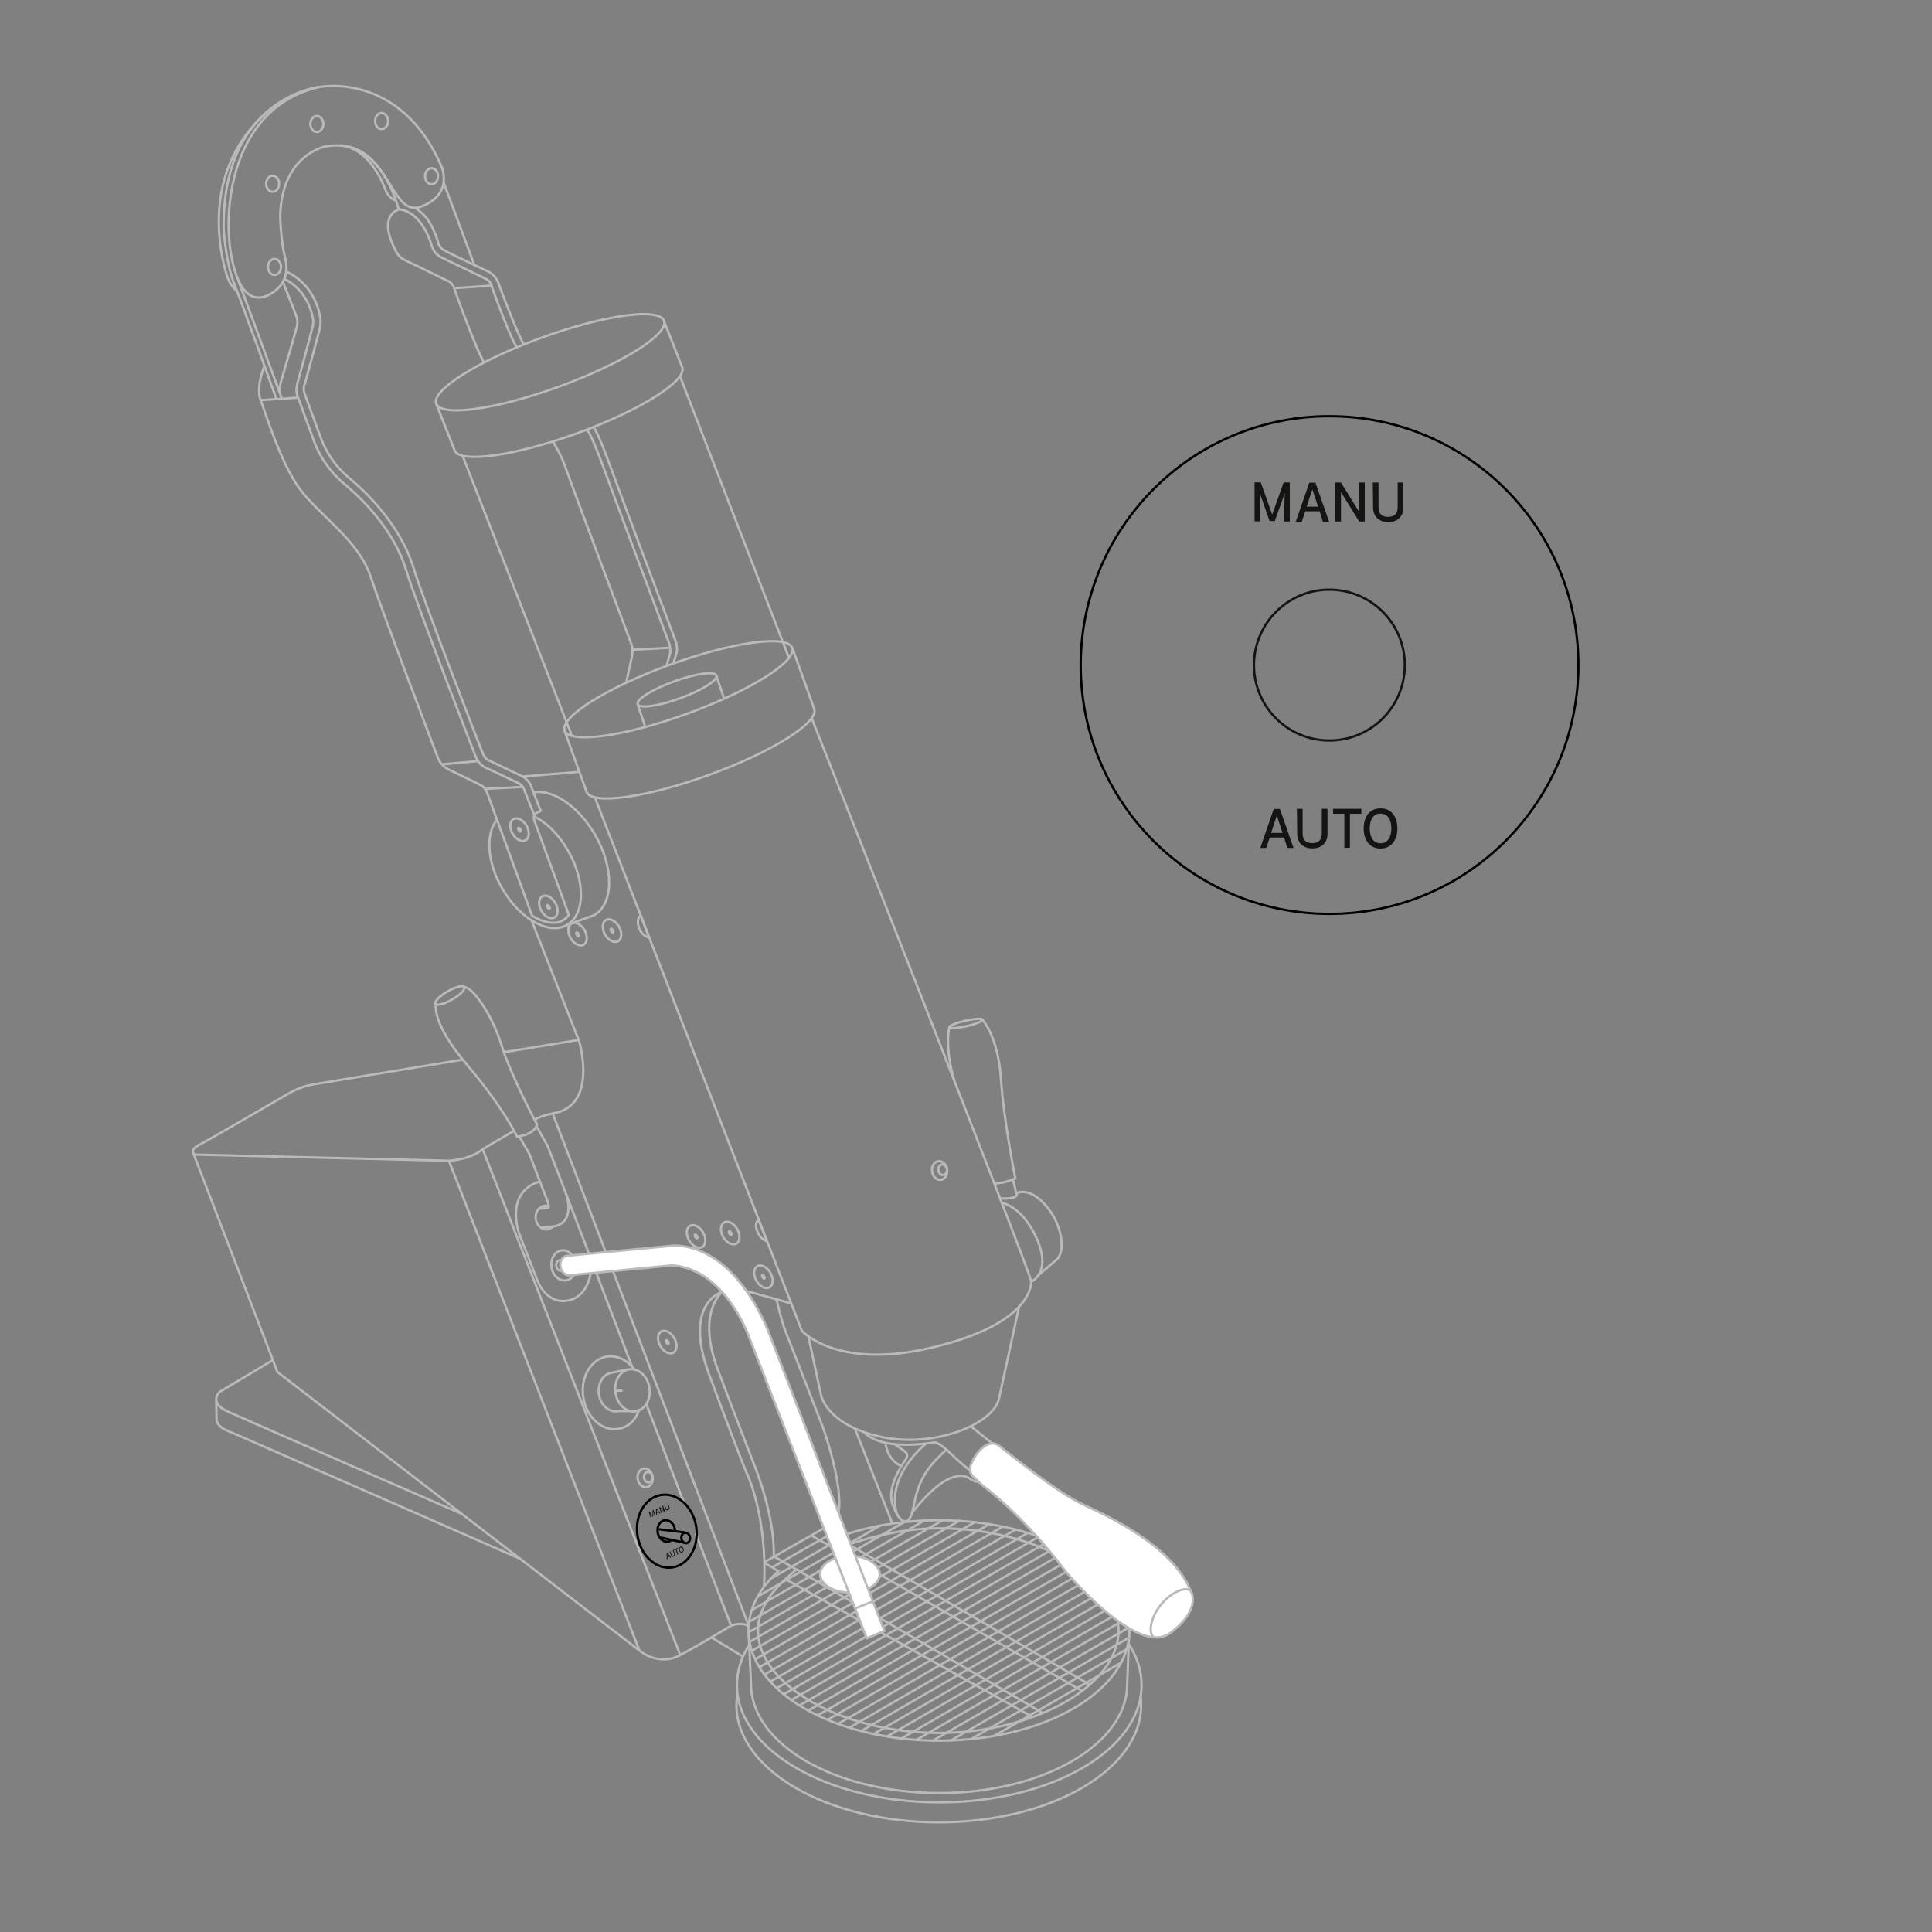 <?xml version="1.0" encoding="utf-8"?>
<!-- Generator: Adobe Illustrator 25.0.0, SVG Export Plug-In . SVG Version: 6.00 Build 0)  -->
<svg version="1.1" id="Ebene_1" xmlns="http://www.w3.org/2000/svg" xmlns:xlink="http://www.w3.org/1999/xlink" x="0px" y="0px"
	 viewBox="0 0 1250 1250" style="enable-background:new 0 0 1250 1250;" xml:space="preserve">
<rect x="0" y="0" width="1250" height="1250" fill="#808080" stroke="none"/>
<style type="text/css">
	.st0{fill:none;stroke:#B9BABA;stroke-width:1.5;stroke-miterlimit:10;}
	.st1{fill:none;stroke:#B9BABA;stroke-width:1.5;stroke-miterlimit:10;}
	.st2{fill:#B9BABA;}
	.st3{fill:none;stroke:#B9BABA;stroke-width:1.5;stroke-linejoin:bevel;}
	.st4{fill:none;stroke:#B9BABA;stroke-width:1.5;stroke-linejoin:round;}
	.st5{fill:none;stroke:#B9BABA;stroke-width:1.5;stroke-linecap:round;stroke-miterlimit:10;}
	.st6{fill:#FFFFFF;stroke:#B9BABA;stroke-width:1.5;stroke-miterlimit:10;}
	.st7{fill:none;stroke:#B9BABA;stroke-width:1.5;stroke-miterlimit:10.001;}
	.st8{fill:none;stroke:#B9BABA;stroke-width:1.5;stroke-miterlimit:10.001;}
	.st9{fill:none;stroke:#000000;stroke-width:1.5;stroke-miterlimit:10.001;}
	.st10{fill:none;stroke:#000000;stroke-width:1.5;stroke-miterlimit:10;}
	.st11{fill:#141413;}
	.st12{fill:none;stroke:#141413;stroke-width:1.5;stroke-miterlimit:10;}
</style>
<line class="st0" x1="385.6" y1="823.1" x2="409" y2="884.4"/>
<line class="st0" x1="450.2" y1="992.2" x2="473" y2="1051.8"/>
<line class="st0" x1="417.9" y1="907.7" x2="442.7" y2="972.8"/>
<path class="st0" d="M210.7,94.7c0,0-28.6,5.2-29.4,45.2c0,0,0.2,15.3,3.2,27c2.8,11-1.8,18.3-8.2,22.5c-4.9,3.2-19.2,10.7-26.1-21
	s-0.8-99,56.4-112.1c0,0,52.4-10.7,79.2,51.8c0,0,7.7,17.9-13.5,25.6S252.8,87.8,210.7,94.7z"/>
<ellipse class="st0" cx="205" cy="80.2" rx="4.2" ry="5.2"/>
<ellipse class="st0" cx="176.4" cy="118.9" rx="4.2" ry="5.2"/>
<ellipse class="st0" cx="177.6" cy="172.7" rx="4.2" ry="5.2"/>
<ellipse class="st0" cx="246.9" cy="78.3" rx="4.2" ry="5.2"/>
<ellipse class="st0" cx="279.2" cy="114" rx="4.2" ry="5.2"/>
<path class="st0" d="M206.6,56.2c0,0-62.9,6.8-61.9,91.7c0,0,1.4,22.4,6.8,35.7s27.2,74.2,27.2,74.2"/>
<path class="st0" d="M153,188c-2.5-2.1-4.4-4.9-5.6-7.9c-1.6-4.6-23.9-70.7,31.1-112.1"/>
<path class="st0" d="M171,237c0,0-5.6,13.5-2.4,21.8s12.9,40.7,25.4,57.6s38,33.2,45.7,56.4c7.8,23.5,43.8,118,43.8,118
	c1.3,3,3.7,5.5,6.6,7c4.8,2.2,21.6,10.5,21.6,10.5c1.5,1.1,2.7,2.6,3.4,4.4c1.1,2.8,29.1,79.7,29.1,79.7s15.9,10.8,23.8-0.5
	l-22-60.2c0,0-2.7-5.6,3.5-6.6"/>
<path class="st0" d="M185.7,176c0.7,0.3,16.8,6.8,21.2,27.9l0,0c0.6,2.5,0.7,5.1,0.2,7.6c-0.6,3.3-8.9,33.3-9.8,36.7l-0.5,1.1l0,0
	c-0.5,2-0.3,4.1,0.5,6l10.4,28.4c3.8,10,10.1,18.9,18.4,25.7c9.5,7.9,32.6,29.3,41.4,57.9c7,22.9,44.5,119.4,44.9,120.3
	s1.7,3.4,3.3,4.1c3.8,1.9,22.3,10.6,22.3,10.6c2.8,1.5,4.9,4.1,5.9,7.1c1.2,3.3,6.2,15.9,6.2,15.9"/>
<path class="st0" d="M183.9,180.5c0,0,14.3,5.6,18.3,24.4c0.5,1.9,0.6,3.8,0.2,5.8c-0.6,3.2-9.7,36.3-9.7,36.3s-2,6,0.2,10.3
	l10.3,28.2c4,10.8,10.9,20.4,19.8,27.8c15.1,12.5,32.7,32.3,39.8,55.6c7.1,23.3,45,120.7,45,120.7s1.9,4.9,5.7,6.7
	s22.4,10.6,22.4,10.6c1.7,1,2.9,2.5,3.4,4.4c1.2,3.3,6.4,16.1,6.4,16.1"/>
<path class="st0" d="M154.1,181.2l28.1,76.3c-2.2-4.2-0.6-9.9-0.6-9.9s9.7-33.1,10.5-36.3c0.5-2.1,0.4-4.3-0.2-6.4l-8.7-22.2"/>
<line class="st0" x1="168.6" y1="258.9" x2="192.9" y2="257.3"/>
<path class="st0" d="M345.2,528.1c8.3,3.9,16.1,11.5,22.3,22.3c11.4,19.7,11.1,41.2-0.6,48s-30.5-3.7-41.9-23.4
	c-10-17.2-11-35.8-3.3-44.8"/>
<path class="st0" d="M344.6,512.7c12.6-2.5,29.5,8.6,40.4,27.4c12.4,21.4,12.1,44.8-0.7,52.1l-17.4,6.2"/>
<ellipse transform="matrix(0.866 -0.499 0.499 0.866 -245.621 255.867)" class="st1" cx="355.2" cy="586.8" rx="5.2" ry="7.9"/>
<ellipse transform="matrix(0.866 -0.499 0.499 0.866 -245.621 255.867)" class="st2" cx="355.2" cy="586.8" rx="1.4" ry="2.1"/>
<ellipse transform="matrix(0.866 -0.499 0.499 0.866 -251.884 267.646)" class="st1" cx="374.1" cy="604.4" rx="5.2" ry="7.9"/>
<ellipse transform="matrix(0.866 -0.499 0.499 0.866 -251.922 267.683)" class="st2" cx="374.1" cy="604.5" rx="1.4" ry="2.1"/>
<ellipse transform="matrix(0.866 -0.499 0.499 0.866 -247.756 278.491)" class="st1" cx="396.4" cy="602.1" rx="5.2" ry="7.9"/>
<ellipse transform="matrix(0.866 -0.499 0.499 0.866 -247.755 278.492)" class="st2" cx="396.4" cy="602.1" rx="1.4" ry="2.1"/>
<ellipse transform="matrix(0.866 -0.499 0.499 0.866 -339.317 332.165)" class="st1" cx="450.9" cy="800" rx="5.2" ry="7.9"/>
<ellipse transform="matrix(0.866 -0.499 0.499 0.866 -339.317 332.165)" class="st2" cx="450.9" cy="800" rx="1.4" ry="2.1"/>
<ellipse transform="matrix(0.866 -0.499 0.499 0.866 -335.268 342.914)" class="st1" cx="473" cy="797.8" rx="5.2" ry="7.9"/>
<ellipse transform="matrix(0.866 -0.499 0.499 0.866 -335.266 342.914)" class="st2" cx="473" cy="797.8" rx="1.4" ry="2.1"/>
<path class="st0" d="M496.2,803.1c-2.3-0.8-4.1-2.4-5.3-4.6c-2.2-3.8-2.5-7.7,0-9.1L496.2,803.1"/>
<ellipse transform="matrix(0.866 -0.499 0.499 0.866 -346.547 357.438)" class="st1" cx="494.5" cy="826.1" rx="5.2" ry="7.9"/>
<ellipse transform="matrix(0.866 -0.499 0.499 0.866 -346.547 357.438)" class="st2" cx="494.5" cy="826.1" rx="1.4" ry="2.1"/>
<ellipse transform="matrix(0.866 -0.499 0.499 0.866 -375.968 332.016)" class="st1" cx="432.3" cy="868.4" rx="5.2" ry="7.9"/>
<ellipse transform="matrix(0.866 -0.499 0.499 0.866 -375.968 332.015)" class="st2" cx="432.3" cy="868.4" rx="1.4" ry="2.1"/>
<path class="st0" d="M414.6,592.4c-2.5,1.4-2.5,6-0.3,9.8c1.3,2.2,3.3,3.8,5.8,4.5L414.6,592.4"/>
<ellipse transform="matrix(0.866 -0.499 0.499 0.866 -223.152 239.839)" class="st1" cx="336.5" cy="536.8" rx="5.2" ry="7.9"/>
<ellipse transform="matrix(0.866 -0.499 0.499 0.866 -223.152 239.839)" class="st2" cx="336.5" cy="536.8" rx="1.4" ry="2.1"/>
<path class="st0" d="M344,595.7l30.7,77.9c0,0,12.7,42.1-17.1,46.8c0,0-8.3,1.6-11.5,4"/>
<path class="st0" d="M332.6,731.6l-20.3,11.9c0,0-6.4,6.3-21.8,7.5l-164.3-4c0,0-4.8-2.4,2.8-6.3c7.5-4,57.2-32.9,57.2-32.9
	c5.3-3.1,11-5.3,17.1-6.3l95.9-15.9"/>
<line class="st0" x1="325.8" y1="680.8" x2="373.9" y2="672.9"/>
<path class="st0" d="M124.7,745.1l54.8,142.6l234.2,180.2c0,0,12.2,10.6,26.5,2.9s32.8-19,32.8-19s6.2-2.5,11.2,0.1"/>
<path class="st0" d="M176.3,880.1l-34.1,20.4c0,0-7.7,6.9,5,12.7s151.4,66.2,151.4,66.2"/>
<path class="st0" d="M336.2,1008.4c0,0-183.3-80.4-189.2-82.8c-7.1-2.9-6.9-7.2-6.9-7.2l-0.2-12.4"/>
<line class="st0" x1="290.5" y1="751.1" x2="413.7" y2="1067.9"/>
<line class="st0" x1="312.3" y1="743.5" x2="440.1" y2="1070.8"/>
<line class="st0" x1="357.6" y1="720.5" x2="484.2" y2="1051.3"/>
<line class="st0" x1="511.9" y1="843.3" x2="483" y2="835.3"/>
<path class="st3" d="M494.3,1026.5c2.4-46-11.2-73.4-11.2-73.4s-7.1-17.2-24.3-63.8s8.5-53.5,8.5-53.5s-16.9,13.2-2.9,50.3
	s24.4,63.8,24.4,63.8s12.8,31.8,11.8,57.6"/>
<path class="st3" d="M502.3,840.4c0,0,3.4,14.6,5.6,20.1s24.9,64,24.9,64s12.7,35.8,9.8,53.8"/>
<path class="st0" d="M494.4,1011l9.2,5.5c-12.2,11.1-19.3,24.2-19.3,38.4c0,39.4,55.2,71.3,123.2,71.3s123.2-31.9,123.2-71.3
	s-55.2-71.3-123.2-71.3c-24.3,0-47,4.1-66.1,11.1"/>
<path class="st4" d="M500.4,1006.8l14.8,8.6l-7,6.3c-11.2,10.1-17.8,21.6-17.8,33.3c0,34.9,54,66.2,117,66.2s116.3-31.2,116.3-66.2
	s-53.3-66.2-116.3-66.2c-22.7,0-44.7,5.4-63.7,12.4l-3,1.1l-16.1-9"/>
<line class="st5" x1="537.4" y1="992.5" x2="500.1" y2="1013.8"/>
<line class="st5" x1="532.2" y1="989.2" x2="494.9" y2="1010.5"/>
<line class="st5" x1="725.4" y1="1075.7" x2="642.9" y2="1123.3"/>
<line class="st5" x1="729" y1="1067" x2="628" y2="1125.3"/>
<line class="st5" x1="730.5" y1="1059.5" x2="615.4" y2="1126"/>
<line class="st5" x1="730.7" y1="1052.8" x2="603.9" y2="1126"/>
<line class="st5" x1="729.7" y1="1046.7" x2="593.1" y2="1125.6"/>
<line class="st5" x1="728.3" y1="1040.9" x2="583" y2="1124.9"/>
<line class="st5" x1="726.1" y1="1035.6" x2="574.1" y2="1123.4"/>
<line class="st5" x1="723.3" y1="1030.6" x2="565.2" y2="1121.9"/>
<line class="st5" x1="720" y1="1025.9" x2="557.3" y2="1119.9"/>
<line class="st5" x1="716" y1="1021.7" x2="549.9" y2="1117.6"/>
<line class="st5" x1="712.1" y1="1017.3" x2="542.7" y2="1115.1"/>
<line class="st5" x1="707.5" y1="1013.3" x2="535.6" y2="1112.6"/>
<line class="st5" x1="702.6" y1="1009.6" x2="529.4" y2="1109.6"/>
<line class="st5" x1="697.2" y1="1006.1" x2="523.3" y2="1106.5"/>
<line class="st5" x1="691.5" y1="1002.8" x2="517.6" y2="1103.2"/>
<line class="st5" x1="685.5" y1="999.7" x2="512.4" y2="1099.7"/>
<line class="st5" x1="679" y1="996.9" x2="507.2" y2="1096.1"/>
<line class="st5" x1="550" y1="991.8" x2="498.7" y2="1021.4"/>
<line class="st5" x1="569.2" y1="987.2" x2="490.3" y2="1032.9"/>
<line class="st5" x1="584.8" y1="984.9" x2="486.4" y2="1041.7"/>
<line class="st5" x1="598" y1="983.8" x2="484.7" y2="1049.3"/>
<line class="st5" x1="609.8" y1="983.6" x2="484.3" y2="1056.1"/>
<line class="st5" x1="620.5" y1="984" x2="484.9" y2="1062.3"/>
<line class="st5" x1="630.6" y1="984.9" x2="486.4" y2="1068.1"/>
<line class="st5" x1="640" y1="986.1" x2="488.7" y2="1073.5"/>
<line class="st5" x1="648.8" y1="987.7" x2="491.3" y2="1078.7"/>
<line class="st5" x1="657.1" y1="989.6" x2="494.5" y2="1083.5"/>
<line class="st5" x1="664.9" y1="991.8" x2="498.7" y2="1087.8"/>
<line class="st5" x1="672.2" y1="994.2" x2="502.8" y2="1092.1"/>
<line class="st0" x1="541.4" y1="994.7" x2="705.1" y2="1090"/>
<line class="st0" x1="700.1" y1="1094" x2="540.8" y2="1002.3"/>
<line class="st0" x1="515.2" y1="1015.4" x2="674.7" y2="1108.3"/>
<line class="st0" x1="508.2" y1="1021.7" x2="668.1" y2="1110.9"/>
<ellipse class="st6" cx="549.9" cy="1018.5" rx="19.3" ry="11.9"/>
<path class="st0" d="M485.3,1063.4c-5.5,8.3-8.5,17.4-8.5,26.9c0,41.8,58.6,75.8,130.9,75.8s130.9-33.9,130.9-75.8
	c0-9.5-3-18.6-8.5-27"/>
<path class="st0" d="M477.1,1096c-0.4,2.4-0.6,4.8-0.6,7.2c0,41.9,58.6,75.8,130.9,75.8s130.9-33.9,130.9-75.8
	c0-1.6-0.1-4.7-0.3-6.2"/>
<path class="st0" d="M484.3,1055l1.6,34.6c0,38.9,54.5,70.5,121.7,70.5s121.7-31.6,121.7-70.5l1.3-34.6"/>
<path class="st0" d="M384.9,516l133.9,345c0,0,22.2,25.4,83.3,11.1s65.1-37.7,65.1-42.9S525.1,464.5,525.1,464.5"/>
<ellipse transform="matrix(0.988 -0.157 0.157 0.988 -111.099 104.462)" class="st7" cx="607.4" cy="757.3" rx="4.9" ry="6.1"/>
<ellipse transform="matrix(0.988 -0.157 0.157 0.988 -110.996 104.769)" class="st7" cx="609.4" cy="756.8" rx="2.8" ry="3.4"/>
<path class="st0" d="M523,864.5l8.2,38.1c0,0,3.4,19.3,38.6,27s74.1-8.7,76.7-25.4l12.8-58.7"/>
<line class="st0" x1="553.2" y1="924.5" x2="577.3" y2="985.5"/>
<path class="st0" d="M572.9,933.5c0,0,0.8,10.9,10.1,14.9"/>
<path class="st0" d="M579.2,934.6c0,0,4.7,3.3,6.2,4.5s2.4,2.7,0.3,5.6s-12.2,17.7-8.2,28.8s10.6,16.9,13.5,1.6s7.1-24.6,21.2-37"/>
<path class="st0" d="M590,978.9c0,0,13.4-18.1,25.1-22.6s12.4,2.9,18,2.4"/>
<path class="st0" d="M598.9,934.2c0,0-26.1,20.5-18.5,45.8"/>
<path class="st0" d="M559.2,926.6c0,0,7.9,12.4,45.5,6.6c0,0,2.6-0.3,10,6.9c4.1,4,8.4,7.7,12.8,11.2"/>
<line class="st0" x1="628" y1="922.7" x2="642.1" y2="934"/>
<path class="st6" d="M635.4,960.8l-5.8-5.5c0,0-4.2-2.9-0.3-10.3s10.8-14,16.9-9.8c0,0,36.8,29.9,53.7,37.8s58.2,26.7,70.4,56.1
	c0,0,7.9,11.7-13.2,27.5s-67.5-39.7-67.5-39.7S665.1,983.3,635.4,960.8z"/>
<path class="st0" d="M746.4,1059.3c-3.7-3-1.9-12.8,4.6-20.9s15.7-12.2,19.4-9.2"/>
<line class="st0" x1="460" y1="1059.2" x2="480.5" y2="1071.7"/>
<ellipse transform="matrix(0.975 -0.222 0.222 0.975 -131.385 155.177)" class="st8" cx="624.9" cy="662.3" rx="11" ry="1.8"/>
<path class="st0" d="M614.2,664.7c0,0-3.3,12.4,3.3,34.6"/>
<path class="st0" d="M635.7,659.8c0,0,10.1,10.9,11.9,38.2s9.3,64.3,9.3,64.3c-4.2,2.1-8.8,3.2-13.5,3.4"/>
<path class="st0" d="M655.4,763l2.4,10.3c0,0-0.3,2.5-10.5,2.1"/>
<path class="st0" d="M657.5,772.1c0,0,7.9-4.9,19,7.7s12.8,29.8,7.4,34.9l-12.3,10.6"/>
<path class="st0" d="M648.3,778.2c0,0,13.6,2.4,22.8,23.9s-3.8,27.1-3.8,27.1"/>
<ellipse transform="matrix(0.94 -0.342 0.342 0.94 -58.678 135.81)" class="st0" cx="355.8" cy="234.3" rx="78.4" ry="16.8"/>
<ellipse transform="matrix(0.94 -0.342 0.342 0.94 -126.003 176.949)" class="st0" cx="438.8" cy="445.8" rx="78.3" ry="16.8"/>
<path class="st0" d="M282.2,261.1l11.9,30.2c3.2,8.7,38.7,3.8,79.4-11s71-33.9,67.9-42.6l-11.9-30.2"/>
<path class="st0" d="M365.1,472.4l14.4,39.9c3.2,8.7,38.7,3.8,79.4-11s71-33.9,67.9-42.6l-14.3-39.9"/>
<line class="st0" x1="299.2" y1="294.6" x2="369.9" y2="475.8"/>
<line class="st0" x1="439.8" y1="243" x2="510.2" y2="425"/>
<ellipse transform="matrix(0.94 -0.342 0.342 0.94 -126.195 176.664)" class="st0" cx="437.9" cy="446.2" rx="27.1" ry="5.8"/>
<line class="st0" x1="412.5" y1="455.5" x2="417.5" y2="470.4"/>
<line class="st0" x1="463.4" y1="437.1" x2="468.3" y2="451.4"/>
<line class="st0" x1="338" y1="502.4" x2="374.7" y2="499.4"/>
<path class="st0" d="M258,135.4c-12.6-42.6-37.7-41.3-37.7-41.3s17.5-0.6,29,28.4c0,0,1.9,5.9,6.7,7.1"/>
<path class="st0" d="M313.3,234.3c-2.6-1.6-18.8-45.2-19.4-47.8c-0.5-1.7-1.6-3.2-3-4.2c0,0-26.2-12.7-29.1-14.1
	c-2.8-1.4-5-3.8-6.1-6.7c-11.7-22.6,2.4-26,2.4-26s14.1-0.6,21.6,24.6c1.1,2.7,3.1,5,5.8,6.4c4.2,2,28.8,13.9,28.8,13.9
	c1.9,0.9,3.3,2.5,3.8,4.6c0.8,2.9,13.5,37.5,16.5,39.7"/>
<path class="st3" d="M268.4,134.4c5.5,3.5,10.9,8.5,15.2,22.8c0.6,2.1,2,3.8,3.9,4.8c4,2.3,28.8,13.9,28.8,13.9l0.5,0.3
	c2.6,1.7,4.6,4.1,5.7,7c5,14.1,14.2,36.6,16.3,39.4"/>
<line class="st0" x1="287" y1="118" x2="306.9" y2="171.4"/>
<line class="st0" x1="293.9" y1="186.4" x2="317.9" y2="184.8"/>
<path class="st0" d="M357.6,285.5c3.6,5.7,6.6,11.8,8.7,18.2c4,11.4,42.6,114.1,42.6,114.1c0.4,2.3,0.4,4.6,0,6.9
	c-0.8,3.2-3.7,16.9-3.7,16.9"/>
<path class="st0" d="M379.6,277.8c2.6,1.9,11,25,11,25c4,11.4,42.6,114.1,42.6,114.1s0.9,4.1,0.3,6.2s-2.1,7.1-2.1,7.1"/>
<path class="st0" d="M383.8,276.3c2.6,1.9,11.1,25.5,11.1,25.5c4,11.4,42.6,114,42.6,114s0.9,4.1,0.3,6.2s-2.1,7.1-2.1,7.1"/>
<line class="st0" x1="409.2" y1="420.4" x2="432.7" y2="419.1"/>
<line class="st0" x1="286.1" y1="494.5" x2="309.4" y2="492.4"/>
<line class="st0" x1="313.9" y1="510.4" x2="338.3" y2="509.1"/>
<ellipse transform="matrix(0.866 -0.499 0.499 0.866 -282.755 231.706)" class="st1" cx="291.5" cy="644.1" rx="10.8" ry="3"/>
<path class="st0" d="M282.2,649.4c0,0-4,11.3,19.8,39.3s32.5,46.6,32.5,46.6s10.6-0.5,13-7.7c0,0-16.7-31-23-51.3
	s-18.6-37.2-23.7-37.6"/>
<path class="st0" d="M335.9,735.2l6.5,11.2l11.8,30.7c0,0,1.6,4.2,0.3,4.5l-5.6,0.4"/>
<path class="st0" d="M347.3,729l7.1,12.6l11.9,31c0,0,7.1,19.9-9.9,21.1l-6.7,0.5"/>
<path class="st0" d="M357.6,793.7c-0.8,0.7-1.8,1.2-2.8,1.6c-3.6,0.8-7.3-2-8.1-6.1s1.4-8.1,5-8.9c0.9-0.2,1.8-0.2,2.7,0.1"/>
<path class="st0" d="M349.2,764.6c0,0-21.4,3.7-13.7,32.5l12.1,31.1c0,0,5.5,16.4,20.5,13.1c12.3-2.7,14.1-17.7,14.1-17.7"/>
<ellipse transform="matrix(0.988 -0.157 0.157 0.988 -144.566 77.081)" class="st7" cx="416.9" cy="956" rx="4.9" ry="6.1"/>
<ellipse transform="matrix(0.988 -0.157 0.157 0.988 -144.479 77.389)" class="st7" cx="418.9" cy="955.6" rx="2.8" ry="3.4"/>
<path class="st0" d="M413.7,911.7c-2.3,7-7,11.7-13.7,12.8c-10.5,1.7-20.6-7.5-22.6-20.4s4.8-24.7,15.2-26.4
	c6.7-1,13.2,2.3,17.6,8.1"/>
<ellipse transform="matrix(0.988 -0.157 0.157 0.988 -135.804 75.099)" class="st7" cx="408.7" cy="899.4" rx="11.1" ry="13.7"/>
<path class="st0" d="M406.6,885.9l-11,2.3c-5.5,0.9-9.1,7.1-8.1,14s6.5,11.7,12,10.8l11.4-0.1"/>
<line class="st0" x1="397.5" y1="899.9" x2="402.8" y2="899.7"/>
<line class="st0" x1="366.3" y1="772.6" x2="381" y2="811"/>
<path class="st0" d="M363.2,822.2c-1.5,0.2-3-1.1-3.3-2.9s0.5-4.1,3.1-4"/>
<ellipse transform="matrix(0.988 -0.157 0.157 0.988 -123.698 67.149)" class="st7" cx="364.3" cy="818.6" rx="8" ry="9.8"/>
<path class="st6" d="M368.7,825.1c-2.8,0.5-5.5-2-6.1-5.5s1.3-6.7,4.1-7.1l66.1-6.3c0,0,36.5-7.5,63.3,52.6l76.1,196.4l-11.4,4.8
	l-76.7-196.3c0,0-15.6-43.1-49.5-45L368.7,825.1z"/>
<line class="st0" x1="553.2" y1="1040.7" x2="564.4" y2="1036.2"/>
<ellipse transform="matrix(0.988 -0.157 0.157 0.988 -149.796 79.699)" class="st9" cx="430.9" cy="990.5" rx="19.2" ry="23.7"/>
<ellipse transform="matrix(0.988 -0.157 0.157 0.988 -150.335 81.664)" class="st9" cx="443.1" cy="994.9" rx="2.8" ry="3.4"/>
<path class="st10" d="M434.3,996.5c-0.6,0.5-1.3,0.8-2.1,0.9c-3.1,0.5-6.1-2.2-6.7-6s1.4-7.3,4.5-7.8s6.1,2.2,6.7,6
	c0.1,0.3,0.1,0.7,0.1,1"/>
<line class="st10" x1="426.1" y1="989.4" x2="443.2" y2="991.5"/>
<line class="st10" x1="427" y1="994.7" x2="443.3" y2="998.2"/>
<path class="st11" d="M422.8,976.9l1.2,3.7l-0.5,0.2l-0.4-1.2c-0.2-0.6-0.4-1.3-0.5-1.6v3.1l-0.4,0.2l-1.7-2.3
	c0.1,0.3,0.4,1,0.5,1.5l0.4,1.2l-0.5,0.2l-1.2-3.7l0.5-0.2l2,2.7v-3.5L422.8,976.9z"/>
<path class="st11" d="M426.2,978.5L425,979v1.1l-0.5,0.2l-0.1-4.2l0.5-0.2l2.4,3.2l-0.5,0.2L426.2,978.5z M425.9,978.1l-1-1.4
	l0.1,1.9L425.9,978.1z"/>
<path class="st11" d="M429,974.1l1.2,3.7l-0.5,0.2l-2.4-2.1l0.9,2.8l-0.5,0.2l-1.2-3.7l0.4-0.2l2.4,2.1l-0.9-2.8L429,974.1z"/>
<path class="st11" d="M429.7,973.8l0.5-0.2l0.8,2.3c0.2,0.6,0.5,0.8,1.1,0.6c0.5-0.2,0.7-0.7,0.5-1.2v-0.1l-0.8-2.3l0.5-0.2l0.8,2.4
	c0.3,0.8,0,1.7-0.8,2l0,0c-0.6,0.3-1.3,0.1-1.6-0.5c-0.1-0.1-0.1-0.2-0.1-0.4L429.7,973.8z"/>
<path class="st11" d="M433.1,1007.1l-1.2,0.5v1.1l-0.5,0.2l-0.1-4.2l0.5-0.2l2.4,3.2l-0.5,0.2L433.1,1007.1z M432.8,1006.7l-1-1.4
	l0.1,1.9L432.8,1006.7z"/>
<path class="st11" d="M433.2,1003.9l0.5-0.2l0.8,2.3c0.2,0.6,0.5,0.8,1.1,0.6c0.5-0.2,0.7-0.7,0.5-1.2c0,0,0,0,0-0.1l-0.8-2.4
	l0.5-0.2l0.8,2.4c0.3,0.7,0,1.6-0.7,2c0,0,0,0-0.1,0c-0.6,0.3-1.3,0.1-1.6-0.5c-0.1-0.1-0.1-0.2-0.1-0.4L433.2,1003.9z"/>
<path class="st11" d="M438.7,1002l-1,0.4l1.1,3.3l-0.5,0.2l-1.1-3.3l-0.9,0.4l-0.2-0.5l2.4-1.1L438.7,1002z"/>
<path class="st11" d="M440.2,1000.7c0.9-0.4,1.6,0.1,2,1.3s0,2.2-0.8,2.5s-1.6-0.1-2-1.3C438.9,1002.3,439.3,1001.2,440.2,1000.7z
	 M441.3,1004.1c0.6-0.3,0.7-1,0.4-1.8s-0.8-1.2-1.4-1s-0.7,1-0.4,1.8S440.7,1004.3,441.3,1004.1L441.3,1004.1z"/>
<path class="st10" d="M860.2,269.3c88.9,0,161,72.1,161,161s-72.1,161-161,161s-161-72.1-161-161c0-42.7,17-83.7,47.2-113.9
	C776.5,286.2,817.5,269.2,860.2,269.3"/>
<path class="st11" d="M834.5,312.2v25.2H831v-7.9c0-4.2,0.1-8.5,0.3-10.6l-6.5,18.2h-3.4l-6.4-18.3c0.2,2.2,0.3,6.5,0.3,10.6v7.9
	h-3.6v-25.2h4l7.4,20.8l7.4-20.8L834.5,312.2L834.5,312.2z"/>
<path class="st12" d="M860.1,381.5c26.9,0,48.8,21.8,48.8,48.8s-21.8,48.8-48.8,48.8c-26.9,0-48.8-21.8-48.8-48.8l0,0
	C811.4,403.3,833.2,381.5,860.1,381.5"/>
<path class="st11" d="M853.8,330.8h-9.3l-2.2,6.7h-3.9l8.7-25.2h4l8.8,25.2h-4L853.8,330.8z M852.8,327.8l-3.7-11.2l-3.7,11.2H852.8
	z"/>
<path class="st11" d="M883,312.2v25.2h-3.6l-11.8-19v19H864v-25.2h3.6l11.8,19v-19H883z"/>
<path class="st11" d="M888.2,312.2h3.7v15.9c0,3.8,1.7,6.3,6.2,6.3c4.2,0,6.2-2.2,6.2-6.3v-15.9h3.7v16.1c0,5.8-3.7,9.5-9.8,9.5
	s-9.8-3.7-9.8-9.5L888.2,312.2z"/>
<path class="st11" d="M830.8,541.9h-9.3l-2.2,6.7h-3.9l8.7-25.2h4l8.8,25.2h-4L830.8,541.9z M829.8,538.9l-3.7-11.2l-3.7,11.2H829.8
	z"/>
<path class="st11" d="M839.1,523.3h3.7v15.9c0,3.8,1.7,6.3,6.2,6.3c4.2,0,6.2-2.2,6.2-6.3v-15.9h3.7v16.1c0,5.8-3.7,9.5-9.8,9.5
	s-9.8-3.7-9.8-9.5L839.1,523.3z"/>
<path class="st11" d="M880.7,526.5h-7.3v22h-3.6v-22h-7.3v-3.2h18.3v3.2H880.7z"/>
<path class="st11" d="M893.2,523c6.7,0,10.9,5,10.9,13c0,8.3-4.6,13-10.9,13c-6.7,0-10.9-5.1-10.9-13
	C882.3,527.7,886.8,523,893.2,523z M893.2,545.6c4.5,0,7-3.8,7-9.6c0-6.5-3-9.6-7-9.6c-4.6,0-7,3.7-7,9.6
	C886.2,542.4,889.1,545.6,893.2,545.6z"/>
</svg>

